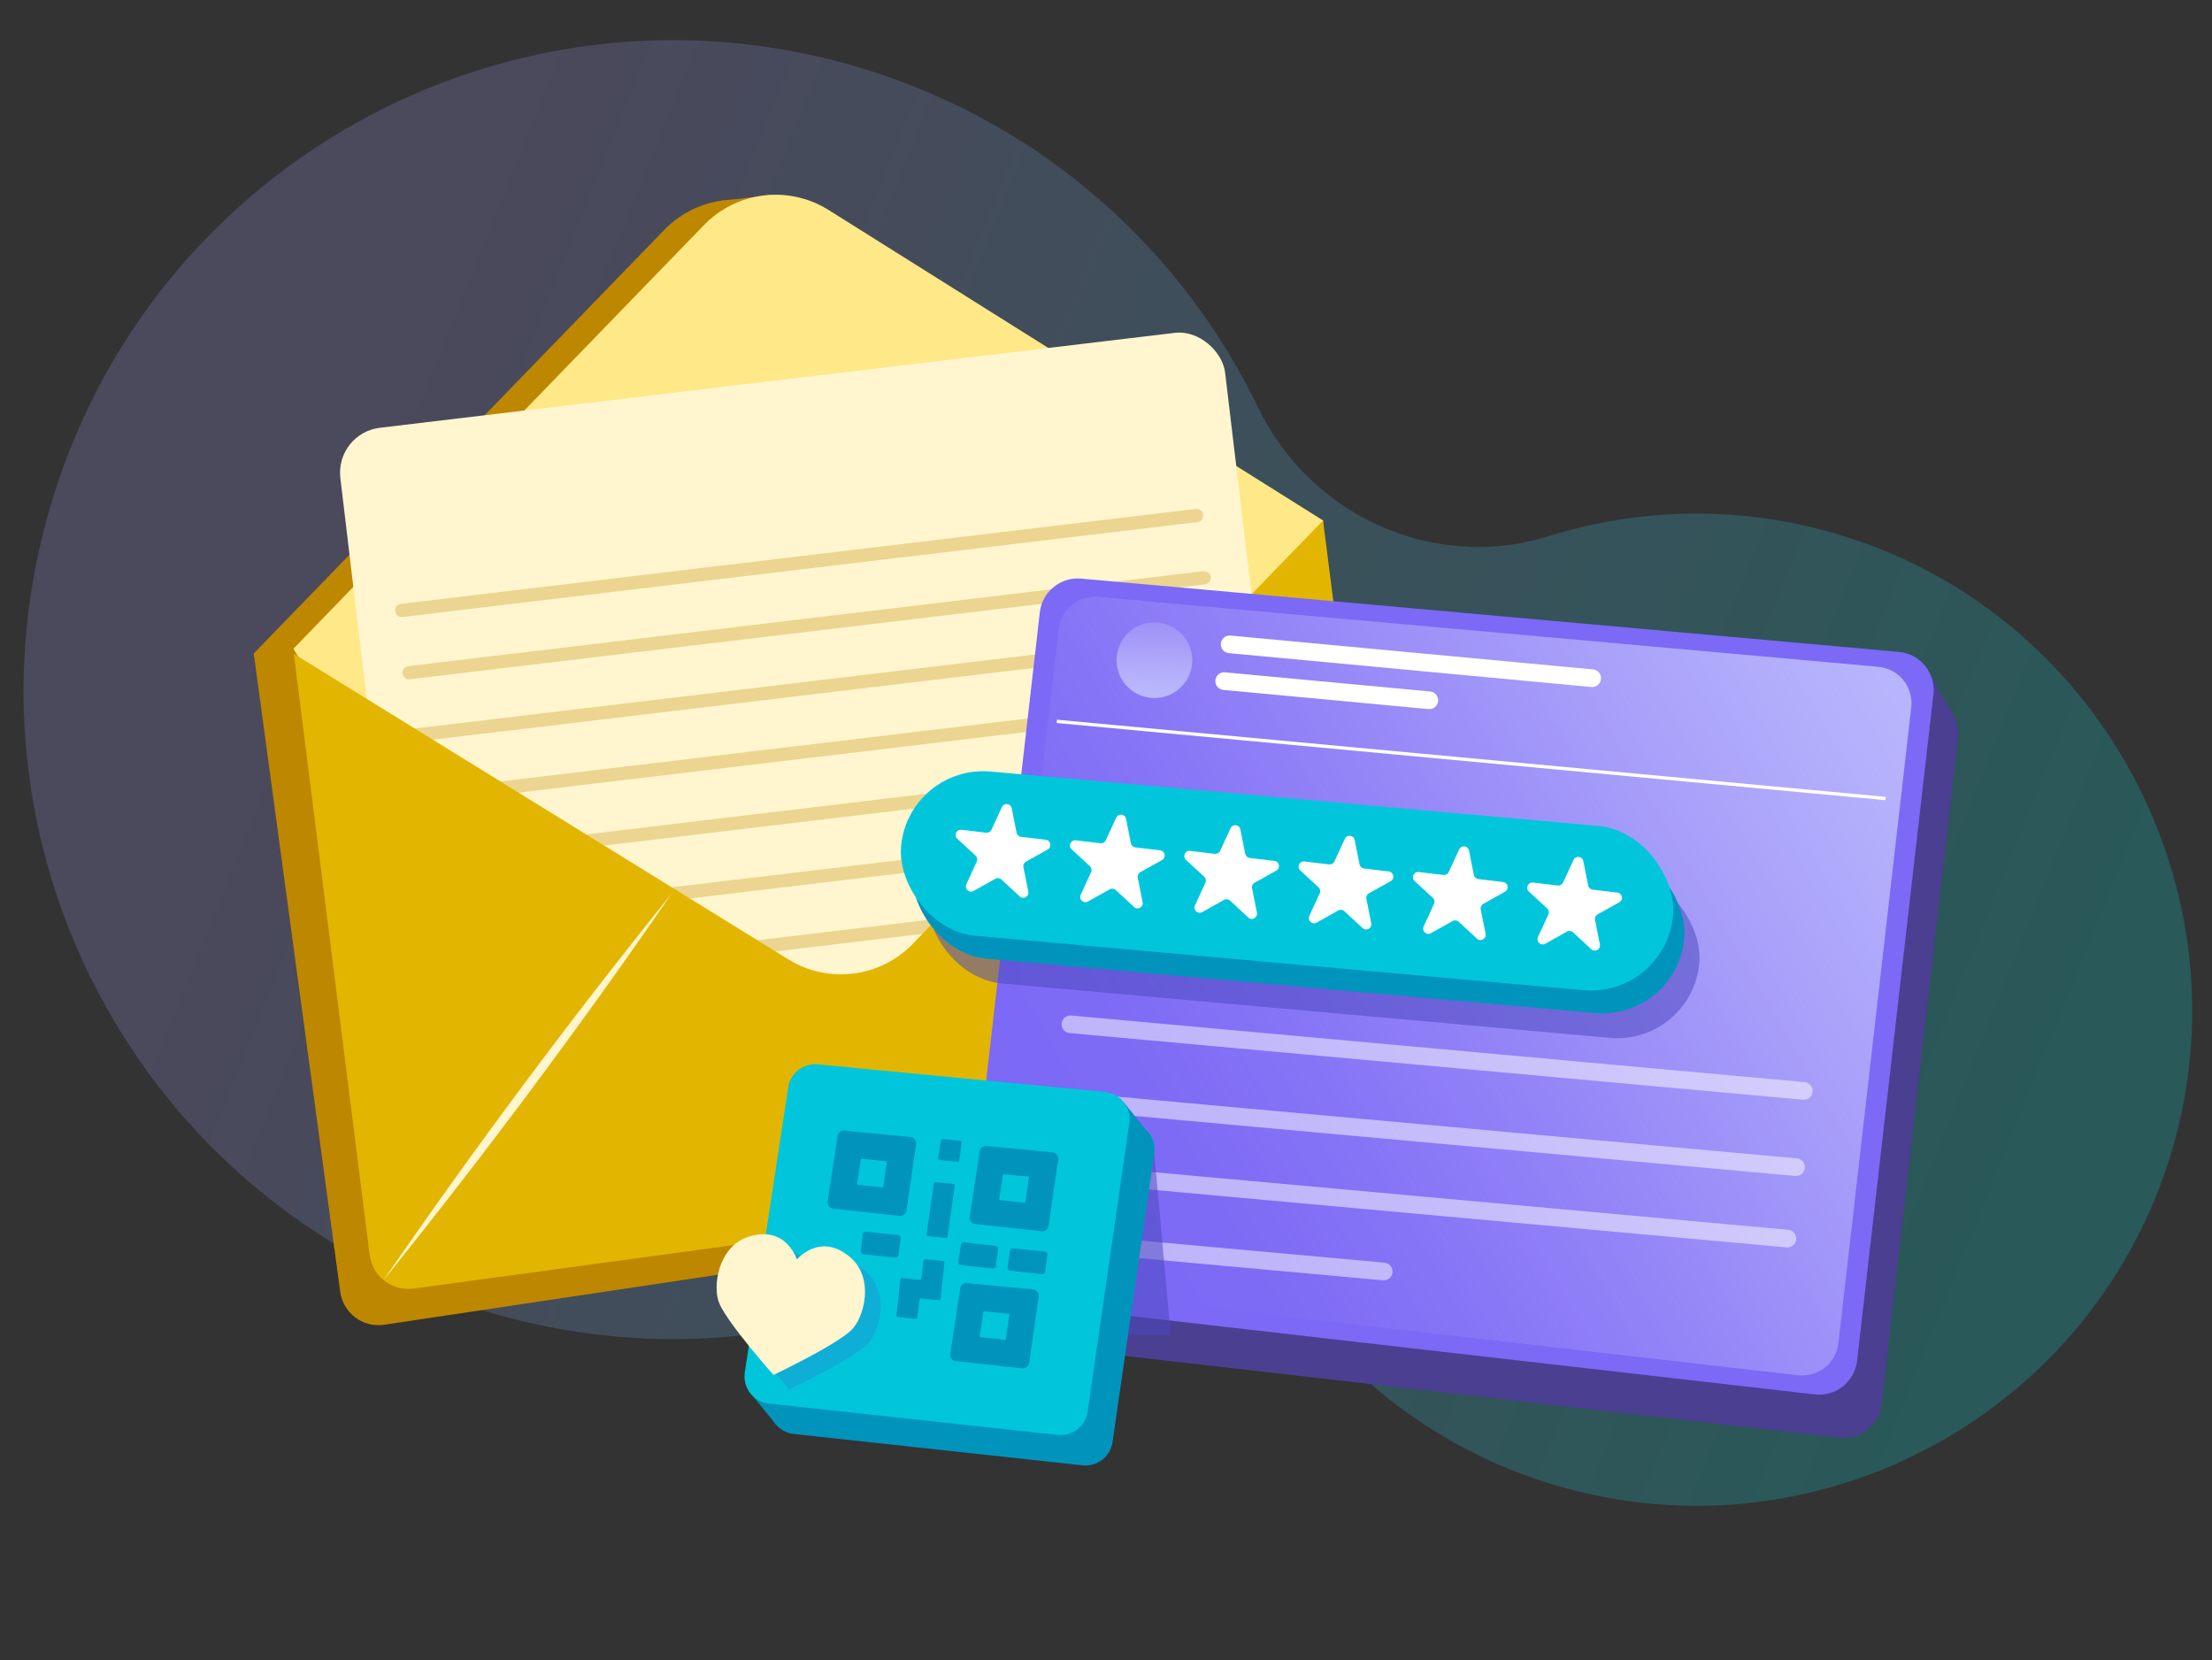 <svg xmlns="http://www.w3.org/2000/svg" xmlns:xlink="http://www.w3.org/1999/xlink" id="Layer_1" viewBox="0 0 501 376"><rect x="0" y="0" width="501" height="376" fill="#333333" stroke="none"/><defs><linearGradient id="linear-gradient" x1="27.79" x2="509.82" y1="106.067" y2="299.78" gradientUnits="userSpaceOnUse"><stop offset=".091" stop-color="#ab9eff"/><stop offset=".246" stop-color="#8eabfc"/><stop offset=".577" stop-color="#46cdf4"/><stop offset=".877" stop-color="#0ee"/></linearGradient><linearGradient id="linear-gradient-2" x1="229.923" x2="489.64" y1="280.155" y2="129.792" gradientUnits="userSpaceOnUse"><stop offset=".091" stop-color="#f6f8ff" stop-opacity="0"/><stop offset=".167" stop-color="#f4f6ff" stop-opacity=".024"/><stop offset=".27" stop-color="#f0f2ff" stop-opacity=".09"/><stop offset=".387" stop-color="#eaecff" stop-opacity=".201"/><stop offset=".515" stop-color="#e1e4ff" stop-opacity=".354"/><stop offset=".653" stop-color="#d6d9ff" stop-opacity=".551"/><stop offset=".795" stop-color="#c8cbff" stop-opacity=".787"/><stop offset=".91" stop-color="#bcc0ff"/></linearGradient><linearGradient id="linear-gradient-3" x1="263.821" x2="259.768" y1="126.088" y2="166.38" xlink:href="#linear-gradient-2"/><clipPath id="clippath"><rect width="500" height="375" x=".5" y=".5" fill="none" rx="8" ry="8"/></clipPath></defs><path fill="url(#linear-gradient)" d="M11.906,113.004C35.858,35.03,118.631-8.501,196.396,15.827c40.391,12.636,71.461,41.09,88.522,76.415,11.886,24.609,39.815,37.323,65.9,29.173,21.17-6.615,44.511-7.042,67.277.155,59.157,18.703,92.101,82.693,72.99,141.72-18.952,58.535-81.553,90.999-140.397,72.591-22.618-7.076-41.411-20.644-54.966-38.014-16.692-21.389-46.734-27.45-70.296-13.997-34.251,19.557-76.231,25.363-116.844,12.658C31.085,272.283-11.938,190.625,11.906,113.004Z" opacity=".2"/><g><path fill="#be8700" d="M300.355,268.049l-213.474,31.991c-4.808.653-9.226-2.741-9.834-7.555l-19.571-144.493,242.184-30.12h0l8.177,140.427c.605,4.753-2.735,9.105-7.482,9.75Z"/><path fill="#be8700" d="M178.538,48.571l112.053,69.213c.608,4.817-2.795,9.218-7.609,9.843l-215.629,27.992c-4.835.628-9.261-2.79-9.877-7.626l92.966-95.924c7.383-7.617,19.07-9.072,28.096-3.498Z"/><polygon fill="#be8700" points="174.667 44.127 161.885 45.712 171.274 56.941 174.667 44.127"/><path fill="#ffe887" d="M187.543,47.475l112.117,70.397c.319,2.528-48.541,109.184-107.935,118.592-53.755,8.515-124.951-87.269-125.244-89.567l92.966-95.924c7.383-7.617,19.07-9.072,28.096-3.498Z"/><rect width="201.805" height="184.464" x="86.096" y="85.479" fill="#fff6cf" rx="10.242" ry="10.242" transform="translate(-19.751 23.425) rotate(-6.809)"/><line x1="271.025" x2="90.982" y1="116.749" y2="138.248" fill="none" stroke="#be8700" stroke-linecap="round" stroke-miterlimit="10" stroke-width="3" opacity=".3"/><line x1="272.709" x2="92.666" y1="130.852" y2="152.351" fill="none" stroke="#be8700" stroke-linecap="round" stroke-miterlimit="10" stroke-width="3" opacity=".3"/><line x1="274.393" x2="94.35" y1="144.956" y2="166.454" fill="none" stroke="#be8700" stroke-linecap="round" stroke-miterlimit="10" stroke-width="3" opacity=".3"/><line x1="276.077" x2="96.034" y1="159.059" y2="180.557" fill="none" stroke="#be8700" stroke-linecap="round" stroke-miterlimit="10" stroke-width="3" opacity=".3"/><line x1="277.761" x2="97.718" y1="173.162" y2="194.66" fill="none" stroke="#be8700" stroke-linecap="round" stroke-miterlimit="10" stroke-width="3" opacity=".3"/><line x1="279.445" x2="99.402" y1="187.265" y2="208.763" fill="none" stroke="#be8700" stroke-linecap="round" stroke-miterlimit="10" stroke-width="3" opacity=".3"/><line x1="281.129" x2="101.086" y1="201.368" y2="222.866" fill="none" stroke="#be8700" stroke-linecap="round" stroke-miterlimit="10" stroke-width="3" opacity=".3"/><path fill="#e2b600" d="M309.272,262.528l-215.616,29.306c-4.853.653-9.316-2.768-9.927-7.632l-17.18-136.129,112.055,69.223c9.021,5.569,20.716,4.116,28.096-3.505l92.96-95.918,17.169,134.814c.611,4.8-2.758,9.189-7.558,9.842Z"/><path fill="#fff6cf" d="M86.881,289.903c20.631-29.968,42.378-59.164,65.211-87.49-20.621,29.974-42.386,59.158-65.211,87.49h0Z"/><polygon fill="#4a3f91" points="232.822 309.167 226.874 298.629 241.198 295.642 232.822 309.167"/><g><path fill="#fff6cf" d="M220.827,185.222c22.608,13.72,44.993,28.398,66.969,43.147,7.349,4.934,14.646,9.945,21.909,15.009l.18.126c.3,2.462-.442,5.007-1.985,6.881-1.481,1.846-3.71,3.013-6,3.218,2.267-.4,4.305-1.707,5.609-3.518,1.313-1.812,1.848-4.118,1.497-6.271l.2.321c-7.508-4.692-14.982-9.435-22.405-14.259-22.196-14.422-44.474-29.243-65.973-44.653h0Z"/><path fill="#4a3f91" d="M416.587,325.616l-184.669-21.155c-4.751-.544-8.162-4.837-7.617-9.588l16.769-146.386c.535-4.669,4.696-8.059,9.376-7.639l185.191,16.599c4.846.434,8.384,4.776,7.83,9.61l-17.291,150.941c-.544,4.751-4.837,8.162-9.588,7.617Z"/><polygon fill="#4a3f91" points="442.862 162.753 436.101 150.907 425.494 173.884 442.862 162.753"/><path fill="#7c69f5" d="M411.028,315.807l-184.669-21.155c-4.751-.544-8.162-4.837-7.617-9.588l16.769-146.386c.535-4.669,4.696-8.059,9.376-7.639l185.191,16.599c4.846.434,8.384,4.776,7.83,9.61l-17.291,150.941c-.544,4.751-4.837,8.162-9.588,7.617Z"/><path fill="url(#linear-gradient-2)" d="M407.237,311.469l-176.206-20.185c-4.534-.519-7.788-4.615-7.268-9.149l16.001-139.676c.51-4.455,4.48-7.689,8.946-7.289l176.703,15.838c4.624.414,7.999,4.557,7.471,9.17l-16.498,144.023c-.519,4.534-4.615,7.788-9.149,7.268Z"/><line x1="239.365" x2="427.088" y1="163.369" y2="180.846" fill="none" stroke="#fff" stroke-miterlimit="10" stroke-width=".75"/><circle cx="261.465" cy="149.516" r="8.575" fill="url(#linear-gradient-3)"/><line x1="278.512" x2="360.613" y1="145.926" y2="153.599" fill="none" stroke="#fff" stroke-linecap="round" stroke-miterlimit="10" stroke-width="4"/><line x1="277.265" x2="323.727" y1="154.255" y2="158.597" fill="none" stroke="#fff" stroke-linecap="round" stroke-miterlimit="10" stroke-width="4"/><line x1="242.44" x2="408.552" y1="231.979" y2="247.067" fill="none" stroke="#fff" stroke-linecap="round" stroke-miterlimit="10" stroke-width="4" opacity=".5"/><line x1="240.671" x2="406.782" y1="249.248" y2="264.336" fill="none" stroke="#fff" stroke-linecap="round" stroke-miterlimit="10" stroke-width="4" opacity=".5"/><line x1="238.719" x2="404.83" y1="265.42" y2="280.509" fill="none" stroke="#fff" stroke-linecap="round" stroke-miterlimit="10" stroke-width="4" opacity=".5"/><line x1="236.507" x2="313.401" y1="280.977" y2="287.962" fill="none" stroke="#fff" stroke-linecap="round" stroke-miterlimit="10" stroke-width="4" opacity=".5"/></g><polygon fill="#4c47bf" points="261.428 261.214 265.177 302.404 246.096 302.404 261.428 261.214" opacity=".52"/><g><rect width="175.546" height="37.348" x="209.687" y="191.618" fill="#4c47bf" opacity=".52" rx="18.674" ry="18.674" transform="translate(19.92 -25.668) rotate(5.112)"/><rect width="175.546" height="37.348" x="206.269" y="186.003" fill="#0094bd" rx="18.674" ry="18.674" transform="translate(19.406 -25.385) rotate(5.112)"/><rect width="175.546" height="37.348" x="203.736" y="180.821" fill="#01c6db" rx="18.674" ry="18.674" transform="translate(18.934 -25.18) rotate(5.112)"/><g><path fill="#fff" d="M230.95,203.012l-4.142-3.828c-.374-.346-.928-.411-1.373-.162l-4.921,2.756c-.994.557-2.12-.484-1.643-1.518l2.361-5.122c.213-.463.104-1.01-.27-1.356l-4.142-3.828c-.837-.773-.195-2.165.936-2.031l5.601.663c.506.06.993-.213,1.206-.676l2.361-5.122c.477-1.035,1.999-.855,2.221.263l1.101,5.532c.099.5.509.878,1.015.938l5.601.663c1.131.134,1.431,1.637.436,2.194l-4.921,2.756c-.445.249-.678.756-.579,1.256l1.101,5.532c.222,1.117-1.115,1.866-1.952,1.093Z"/><path fill="#fff" d="M256.843,205.404l-4.142-3.828c-.374-.346-.928-.411-1.373-.162l-4.921,2.756c-.994.557-2.12-.484-1.643-1.518l2.361-5.122c.213-.463.104-1.01-.27-1.356l-4.142-3.828c-.837-.773-.195-2.165.936-2.031l5.601.663c.506.06.993-.213,1.206-.676l2.361-5.122c.477-1.035,1.999-.855,2.221.263l1.101,5.532c.099.5.509.878,1.015.938l5.601.663c1.131.134,1.431,1.637.436,2.194l-4.921,2.756c-.445.249-.678.756-.579,1.256l1.101,5.532c.222,1.117-1.115,1.866-1.952,1.093Z"/><path fill="#fff" d="M282.735,207.797l-4.142-3.828c-.374-.346-.928-.411-1.373-.162l-4.921,2.756c-.994.557-2.12-.484-1.643-1.518l2.361-5.122c.213-.463.104-1.01-.27-1.356l-4.142-3.828c-.837-.773-.195-2.165.936-2.031l5.601.663c.506.06.993-.213,1.206-.676l2.361-5.122c.477-1.035,1.999-.855,2.221.263l1.101,5.532c.099.5.509.878,1.015.938l5.601.663c1.131.134,1.431,1.637.436,2.194l-4.921,2.756c-.445.249-.678.756-.579,1.256l1.101,5.532c.222,1.117-1.115,1.866-1.952,1.093Z"/><path fill="#fff" d="M308.627,210.189l-4.142-3.828c-.374-.346-.928-.411-1.373-.162l-4.921,2.756c-.994.557-2.12-.484-1.643-1.518l2.361-5.122c.213-.463.104-1.01-.27-1.356l-4.142-3.828c-.837-.773-.195-2.165.936-2.031l5.601.663c.506.06.993-.213,1.206-.676l2.361-5.122c.477-1.035,1.999-.855,2.221.263l1.101,5.532c.099.5.509.878,1.015.938l5.601.663c1.131.134,1.431,1.637.436,2.194l-4.921,2.756c-.445.249-.678.756-.579,1.256l1.101,5.532c.222,1.117-1.115,1.866-1.952,1.093Z"/><path fill="#fff" d="M334.52,212.581l-4.142-3.828c-.374-.346-.928-.411-1.373-.162l-4.921,2.756c-.994.557-2.12-.484-1.643-1.518l2.361-5.122c.213-.463.104-1.01-.27-1.356l-4.142-3.828c-.837-.773-.195-2.165.936-2.031l5.601.663c.506.06.993-.213,1.206-.676l2.361-5.122c.477-1.035,1.999-.855,2.221.263l1.101,5.532c.099.5.509.878,1.015.938l5.601.663c1.131.134,1.431,1.637.436,2.194l-4.921,2.756c-.445.249-.678.756-.579,1.256l1.101,5.532c.222,1.117-1.115,1.866-1.952,1.093Z"/><path fill="#fff" d="M360.412,214.973l-4.142-3.828c-.374-.346-.928-.411-1.373-.162l-4.921,2.756c-.994.557-2.12-.484-1.643-1.518l2.361-5.122c.213-.463.104-1.01-.27-1.356l-4.142-3.828c-.837-.773-.195-2.165.936-2.031l5.601.663c.506.06.993-.213,1.206-.676l2.361-5.122c.477-1.035,1.999-.855,2.221.263l1.101,5.532c.099.5.509.878,1.015.938l5.601.663c1.131.134,1.431,1.637.436,2.194l-4.921,2.756c-.445.249-.678.756-.579,1.256l1.101,5.532c.222,1.117-1.115,1.866-1.952,1.093Z"/></g></g><g><path fill="#0094bd" d="M245.2,331.86l-65.42-7.1c-3.494-.379-5.967-3.593-5.439-7.067l9.815-64.535c.493-3.241,3.432-5.532,6.695-5.218l65.057,6.245c3.51.337,6.026,3.54,5.521,7.03l-9.451,65.389c-.476,3.291-3.472,5.614-6.778,5.256Z"/><polygon fill="#0094bd" points="169.543 314.966 175.84 322.725 184.59 314.966 169.543 314.966"/><polygon fill="#0094bd" points="254.543 249.648 260.763 257.428 251.162 261.623 254.543 249.648"/><path fill="#01c6db" d="M239.553,324.967l-65.42-7.1c-3.494-.379-5.967-3.593-5.439-7.067l9.815-64.535c.493-3.241,3.432-5.532,6.695-5.218l65.057,6.245c3.51.337,6.026,3.54,5.521,7.03l-9.451,65.389c-.476,3.291-3.472,5.614-6.778,5.256Z"/><path fill="#0094bd" d="M194.99,262.445l5.883.565-.856,5.926-5.915-.642.889-5.849M191.113,256.052c-.695,0-1.297.508-1.404,1.208l-2.26,14.856c-.122.8.448,1.539,1.252,1.627l15.06,1.634c.052.006.104.009.155.009.698,0,1.303-.513,1.405-1.219l2.175-15.053c.116-.803-.463-1.54-1.271-1.618l-14.976-1.438c-.046-.005-.092-.007-.138-.007h0Z"/><path fill="#0094bd" d="M227.176,265.924l5.883.565-.856,5.926-5.915-.643.889-5.848M223.3,259.53c-.695,0-1.297.508-1.404,1.208l-2.26,14.855c-.122.8.448,1.54,1.252,1.627l15.06,1.635c.052.006.104.009.155.009.698,0,1.303-.513,1.405-1.219l2.175-15.053c.116-.804-.463-1.541-1.271-1.618l-14.976-1.438c-.046-.005-.092-.007-.138-.007h0Z"/><path fill="#0094bd" d="M235.991,288.561l-7.182-.779c-.384-.042-.655-.395-.597-.776l.535-3.695c.054-.356.377-.607.735-.573l7.142.686c.385.037.661.389.606.772l-.495,3.788c-.052.361-.381.616-.744.577Z"/><path fill="#0094bd" d="M224.831,287.301l-7.182-.779c-.384-.042-.655-.395-.597-.776l.593-3.838c.054-.356.377-.607.735-.573l7.085.829c.385.037.661.389.606.772l-.495,3.788c-.052.361-.381.616-.744.577Z"/><path fill="#0094bd" d="M202.763,284.833l-7.182-.779c-.384-.042-.655-.395-.597-.776l.426-3.757c.054-.356.377-.607.735-.573l7.251.748c.385.037.661.389.606.772l-.495,3.788c-.052.361-.381.616-.744.577Z"/><path fill="#0094bd" d="M216.84,263.132l-4.011-.435c-.214-.023-.366-.22-.334-.433l.602-3.957c.03-.199.21-.339.41-.32l3.989.383c.215.021.369.217.339.431l-.58,4.01c-.029.202-.213.344-.416.322Z"/><path fill="#0094bd" d="M214.202,280.39l-4.011-.435c-.214-.023-.366-.22-.334-.433l1.642-11.472c.03-.199.21-.339.41-.32l3.989.383c.215.021.369.217.339.431l-1.619,11.524c-.029.202-.213.344-.416.322Z"/><path fill="#0094bd" d="M213.558,285.568l-3.989-.383c-.2-.019-.38.121-.411.32l-.459,3.963c-.028.241-.245.414-.486.388l-3.891-.421c-.2-.019-.38.122-.41.32l-.873,8.092c-.032.213.119.41.334.434l4.011.435c.203.022.387-.121.416-.322l.456-3.931c.028-.239.243-.412.482-.388l3.893.392c.203.022.386-.12.415-.322l.851-8.144c.031-.214-.123-.41-.339-.431Z"/><path fill="#0094bd" d="M222.758,296.971l5.883.565-.856,5.926-5.915-.643.889-5.848M218.881,290.578c-.695,0-1.297.508-1.404,1.208l-2.259,14.855c-.122.8.448,1.54,1.252,1.627l15.06,1.635c.052.006.104.009.155.009.698,0,1.303-.513,1.405-1.219l2.176-15.053c.116-.803-.463-1.54-1.271-1.618l-14.976-1.438c-.046-.005-.092-.007-.138-.007h0Z"/><path fill="#4c47bf" d="M183.904,288.674s5.318-6.597,12.256-.658c5.495,4.705,3.199,13.656.215,16.509-3.671,3.509-17.608,10.129-17.608,10.129h0s-10.205-11.474-12.243-16.126c-1.656-3.781-.33-12.927,6.553-15.154,8.689-2.812,11.058,5.324,11.058,5.324" opacity=".19"/><path fill="#fff6cf" d="M180.326,285.412s5.318-6.597,12.256-.658c5.495,4.705,3.199,13.656.215,16.509-3.671,3.509-17.608,10.129-17.608,10.129h0s-10.205-11.474-12.243-16.126c-1.656-3.781-.33-12.927,6.553-15.154,8.689-2.812,11.058,5.324,11.058,5.324"/></g></g><g clip-path="url(#clippath)"><rect width="500" height="375" x=".5" y=".5" fill="none" rx="8" ry="8"/></g></svg>